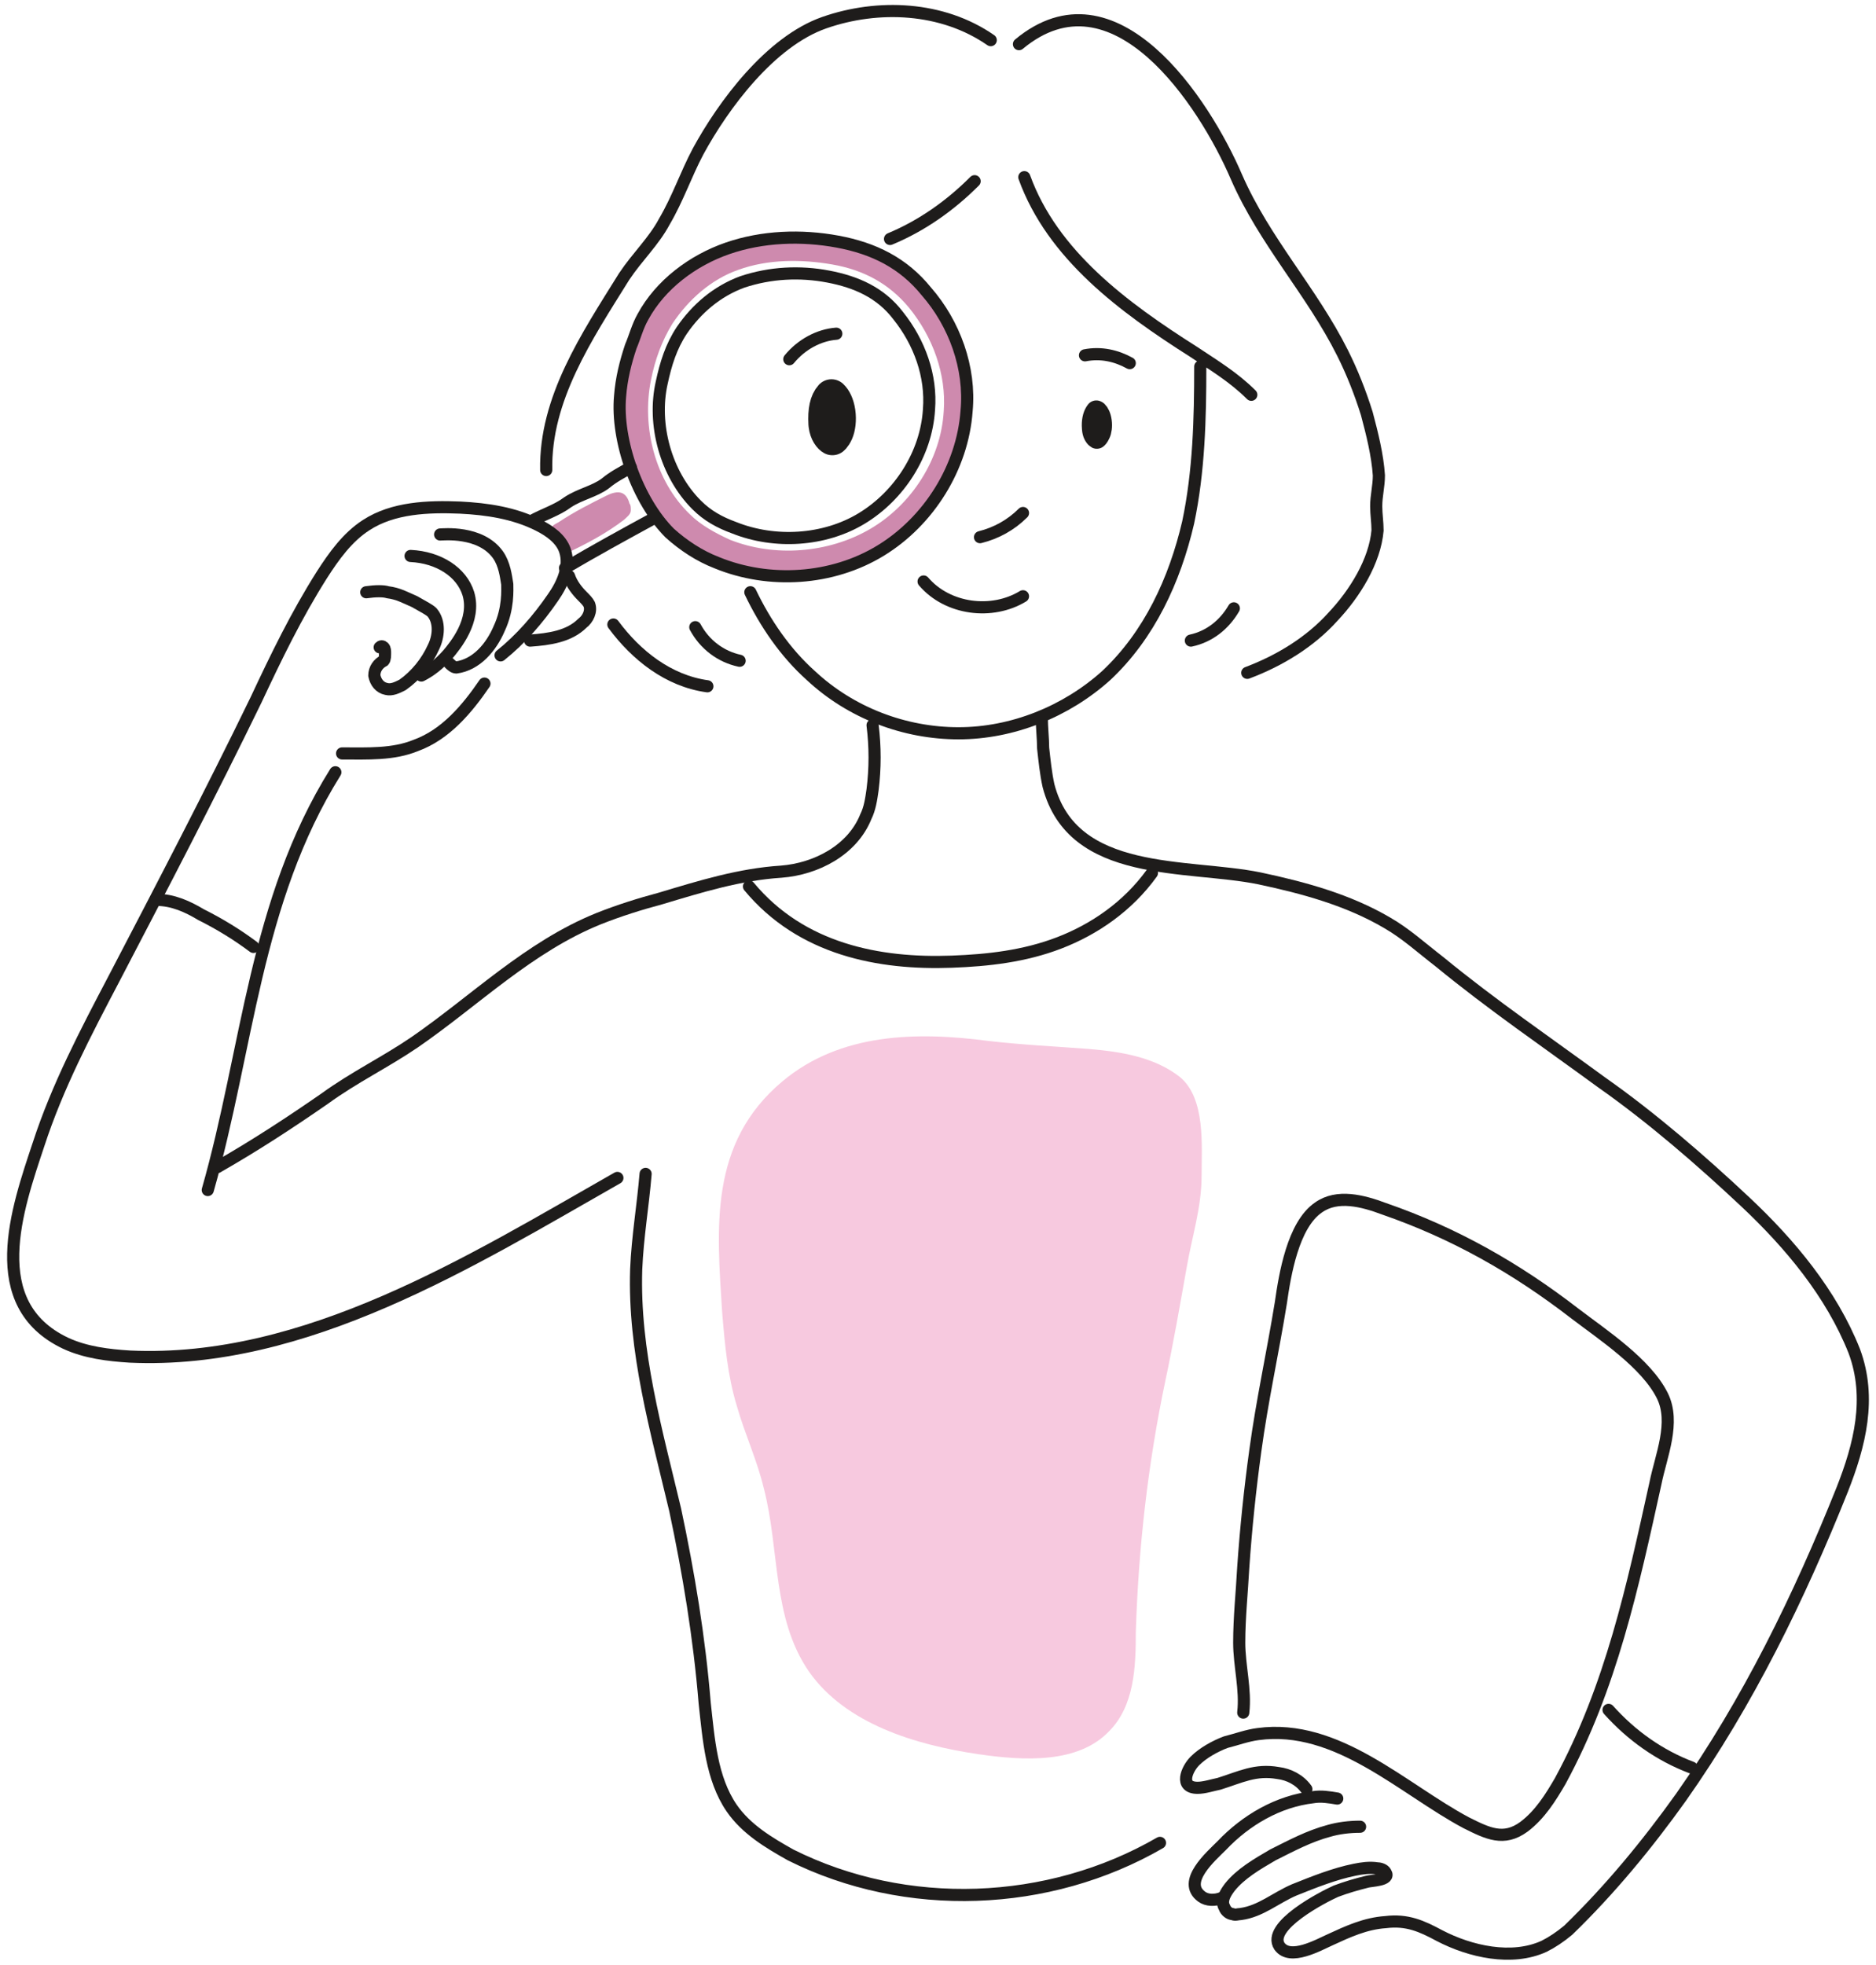 <svg width="170" height="178" viewBox="0 0 170 178" fill="none" xmlns="http://www.w3.org/2000/svg"><path d="M65.441 118.888C65.684 121.809 65.927 124.608 66.779 127.407C67.51 129.963 68.605 132.275 69.213 134.831C70.674 140.429 69.944 146.636 73.351 151.504C76.637 156.129 82.844 158.076 88.686 158.928C92.824 159.536 97.692 159.78 100.491 156.859C102.803 154.547 102.925 151.017 102.925 147.853C103.168 140.186 104.02 132.64 105.602 125.095C106.332 121.687 106.941 118.158 107.549 114.75C108.036 111.951 108.888 109.395 108.888 106.474C108.888 103.797 109.253 99.537 106.941 97.59C104.629 95.764 101.586 95.278 98.665 95.034C95.501 94.791 92.702 94.669 89.538 94.304C83.087 93.452 76.15 93.574 70.917 97.955C64.224 103.553 64.954 111.221 65.441 118.888Z" fill="#F7C9DF"/><path d="M84.061 26.273C81.992 23.718 79.314 22.257 76.028 21.771 72.742 21.162 69.213 21.284 66.049 22.379 62.884 23.474 59.964 25.665 58.381 28.586 57.895 29.438 57.651 30.411 57.286 31.263 56.799 32.724 56.434 34.306 56.312 35.766 55.947 39.904 57.895 45.381 60.815 48.18 62.032 49.397 63.493 50.249 65.075 50.857 69.821 52.805 75.541 52.44 79.923 49.762 84.304 47.085 87.347 42.217 87.712 37.105 87.955 33.332 86.495 29.316 84.061 26.273ZM85.521 37.227C85.278 41.608 82.6 45.746 78.827 47.937 75.055 50.127 70.186 50.492 66.17 48.91 64.832 48.302 63.493 47.571 62.519 46.598 59.355 43.555 58.138 38.687 58.99 34.428 59.355 32.602 59.964 30.898 60.937 29.316 62.398 27.125 64.466 25.3 66.9 24.448 69.578 23.474 72.621 23.474 75.42 23.961 78.219 24.448 80.531 25.665 82.357 27.856 84.547 30.533 85.764 33.941 85.521 37.227ZM54.974 44.895C55.461 44.651 55.947 44.53 56.312 44.651 56.678 44.773 56.921 45.138 57.043 45.625 57.164 45.747 57.164 45.99 57.164 46.233 57.164 46.599 56.799 46.842 56.556 47.085 54.974 48.302 53.148 49.276 51.323 50.128 51.444 50.006 50.471 48.546 50.349 48.424 49.862 47.816 49.862 47.694 50.592 47.329 52.053 46.355 53.513 45.625 54.974 44.895Z" fill="#CE8AAE"/><path d="M108.766 33.209C108.766 37.955 108.645 42.702 107.671 47.326 106.454 52.56 104.142 57.549 100.247 61.2 96.596 64.486 91.728 66.434 86.86 66.434 81.992 66.434 77.124 64.608 73.473 61.2 71.16 59.132 69.335 56.454 67.996 53.655M113.391 35.767C111.809 34.184 109.983 33.089 108.158 31.872 101.829 27.856 95.379 23.11 92.823 16.051" stroke="#1E1C1B" stroke-width="1.1" stroke-miterlimit="10" stroke-linecap="round" stroke-linejoin="round"/><path d="M92.337 4.001C100.978 -3.18 109.132 9.234 112.053 16.049C114.608 21.891 118.868 26.394 121.667 31.992C122.519 33.696 123.249 35.522 123.858 37.469C124.345 39.294 124.831 41.242 124.953 43.067C124.953 44.041 124.71 44.893 124.71 45.866C124.71 46.596 124.831 47.327 124.831 48.057C124.588 50.856 122.762 53.777 120.815 55.846C118.746 58.158 115.947 59.862 113.026 60.957" stroke="#1E1C1B" stroke-width="1.1" stroke-miterlimit="10" stroke-linecap="round" stroke-linejoin="round"/><path d="M111.809 55.115C110.957 56.576 109.618 57.671 107.914 58.036M55.583 56.578C57.652 59.377 60.573 61.69 64.102 62.176M89.78 3.638C85.399.595 79.557.352 74.689 2.055 69.821 3.759 65.562 9.479 63.249 13.739 62.154 15.808 61.424 17.998 60.207 20.067 59.233 21.893 57.773 23.232 56.556 25.057 53.148 30.534 49.375 36.132 49.497 42.582M80.653 21.649C83.574 20.432 86.13 18.607 88.32 16.416M92.702 46.477C91.607 47.572 90.268 48.302 88.808 48.667M92.701 54.02C89.902 55.724 85.886 55.237 83.695 52.682" stroke="#1E1C1B" stroke-width="1.1" stroke-miterlimit="10" stroke-linecap="round" stroke-linejoin="round"/><path d="M99.348 37.232C99.367 37.241 99.391 37.252 99.421 37.27C99.568 37.41 99.729 37.712 99.791 38.162C99.856 38.634 99.784 39.065 99.667 39.298L99.653 39.327C99.537 39.58 99.434 39.673 99.394 39.703C99.348 39.678 99.26 39.61 99.174 39.463C99.105 39.346 99.05 39.199 99.022 39.03L99.002 38.855L98.999 38.815L98.985 38.56C98.976 37.993 99.113 37.517 99.348 37.232Z" stroke="#1E1C1B" stroke-width="1.91" stroke-miterlimit="10" stroke-linecap="round" stroke-linejoin="round"/><path d="M75.346 35.917C75.604 36.156 75.86 36.635 75.962 37.333C76.066 38.049 75.968 38.736 75.781 39.159C75.675 39.39 75.576 39.532 75.504 39.614C75.472 39.65 75.445 39.672 75.427 39.687C75.358 39.649 75.224 39.548 75.09 39.327C74.965 39.121 74.864 38.846 74.825 38.523L74.812 38.381C74.746 37.181 74.919 36.39 75.346 35.917Z" stroke="#1E1C1B" stroke-width="3.11" stroke-miterlimit="10" stroke-linecap="round" stroke-linejoin="round"/><path d="M79.071 65.705C79.315 67.652 79.315 69.6 79.071 71.547 78.95 72.399 78.828 73.251 78.463 73.981 77.246 77.023 73.96 78.727 70.796 78.971 67.023 79.214 63.493 80.309 59.842 81.405 58.017 81.891 56.069 82.5 54.244 83.23 47.916 85.786 43.047 90.654 37.571 94.427 34.893 96.252 32.094 97.591 29.417 99.538 26.253 101.729 23.088 103.798 19.681 105.745M112.661 155.157C112.904 153.088 112.296 150.897 112.296 148.828 112.296 146.516 112.539 144.325 112.661 142.013 112.904 138.484 113.269 134.954 113.756 131.425 114.364 126.922 115.338 122.541 116.068 118.038 116.433 115.482 117.164 110.979 119.476 109.397 121.18 108.18 123.492 108.788 125.439 109.519 131.768 111.709 137.366 114.873 142.721 119.011 145.277 120.959 149.171 123.514 150.632 126.435 151.849 128.869 150.51 131.912 150.023 134.346 147.954 143.717 146.007 152.844 141.382 161.364 140.53 162.824 139.557 164.406 138.096 165.501 136.271 166.84 134.81 166.11 132.863 165.136 127.143 162.094 121.18 156.13 113.999 157.104 113.026 157.226 112.052 157.591 111.079 157.834 110.105 158.199 109.01 158.808 108.279 159.538 107.549 160.268 106.819 161.972 108.523 161.972 109.131 161.972 109.862 161.729 110.47 161.607 112.417 160.999 113.756 160.268 115.825 160.633 116.799 160.755 117.772 161.242 118.381 162.094" stroke="#1E1C1B" stroke-width="1.1" stroke-miterlimit="10" stroke-linecap="round" stroke-linejoin="round"/><path d="M121.18 162.944C120.45 162.822 119.719 162.7 118.989 162.822C115.825 163.187 112.904 164.891 110.713 167.203C109.74 168.177 107.062 170.489 108.888 171.828C109.375 172.193 110.105 172.193 110.713 171.95" stroke="#1E1C1B" stroke-width="1.1" stroke-miterlimit="10" stroke-linecap="round" stroke-linejoin="round"/><path d="M123.249 165.498C122.275 165.498 121.301 165.62 120.449 165.864 118.624 166.35 117.042 167.202 115.338 168.054 113.878 168.906 112.417 169.758 111.444 170.975 111.078 171.462 110.592 172.192 110.957 172.801 111.078 173.166 111.444 173.409 111.687 173.409 111.93 173.531 112.174 173.409 112.417 173.409 114.243 173.166 115.581 171.949 117.285 171.218 119.111 170.488 120.936 169.758 122.762 169.393 123.37 169.271 124.101 169.15 124.831 169.271 125.074 169.271 125.439 169.393 125.561 169.636 126.048 170.367 124.222 170.367 123.857 170.488 122.884 170.732 122.032 170.975 121.058 171.34 119.963 171.827 114.729 174.504 115.947 176.33 116.92 177.669 119.476 176.208 120.571 175.721 122.153 174.991 123.735 174.261 125.561 174.139 127.508 173.896 128.847 174.504 130.429 175.356 133.228 176.817 137.001 177.669 139.922 176.33 140.652 175.965 141.382 175.478 142.112 174.869 145.885 171.218 149.293 167.081 152.335 162.821 158.42 154.18 163.045 144.687 166.94 134.951 168.522 130.935 169.617 126.676 168.035 122.416 165.966 117.183 162.193 112.68 158.177 108.907 154.161 105.134 149.658 101.24 145.155 98.076 140.165 94.424 135.175 91.017 130.429 87.122 128.847 85.905 127.386 84.567 125.683 83.593 122.153 81.524 118.137 80.429 114.121 79.577 107.549 78.238 97.204 79.577 95.014 71.18 94.77 70.084 94.649 68.867 94.527 67.772 94.527 66.92 94.405 65.946 94.405 64.973M58.503 106.352C58.26 109.272 57.773 112.072 57.651 114.992 57.408 122.416 59.477 129.597 61.181 136.777 62.398 142.497 63.371 148.339 63.858 154.302 64.223 157.588 64.467 161.117 66.292 163.795 67.631 165.742 69.7 166.959 71.647 168.054 82.114 173.288 95.014 172.801 105.115 166.959M30.39 69.965C23.088 81.648 22.479 95.035 18.828 107.814M43.899 61.932C42.317 64.244 40.37 66.556 37.693 67.53 35.624 68.382 33.311 68.26 30.999 68.26M33.19 53.656C34.041 53.534 34.772 53.534 35.137 53.656 36.11 53.777 36.719 54.142 37.571 54.508 38.423 54.995 38.909 55.238 39.153 55.481 39.883 56.333 39.761 57.672 39.275 58.645 38.666 59.984 37.692 61.201 36.475 62.053 35.989 62.297 35.502 62.54 35.015 62.418 34.407 62.297 34.041 61.81 33.92 61.201 33.92 60.593 34.285 60.106 34.772 59.862 34.893 59.741 34.893 59.376 34.893 59.132 34.893 59.011 34.893 58.767 34.772 58.645 34.65 58.524 34.528 58.524 34.407 58.645" stroke="#1E1C1B" stroke-width="1.1" stroke-miterlimit="10" stroke-linecap="round" stroke-linejoin="round"/><path d="M55.948 106.717C42.682 114.263 27.713 123.634 11.77 122.904C9.823 122.782 7.754 122.539 5.928 121.687C-1.496 118.157 1.547 109.517 3.494 103.675C5.198 98.442 7.754 93.574 10.309 88.706C14.691 80.308 19.072 71.911 23.21 63.392C25.035 59.497 26.861 55.724 29.173 52.073C30.269 50.369 31.486 48.666 33.189 47.57C35.623 45.988 38.788 45.866 41.709 45.988C44.143 46.11 46.577 46.475 48.767 47.57C49.741 48.057 50.836 48.787 51.201 49.883C51.688 51.343 50.958 52.925 50.106 54.142C48.767 56.089 47.185 57.915 45.36 59.375" stroke="#1E1C1B" stroke-width="1.1" stroke-miterlimit="10" stroke-linecap="round" stroke-linejoin="round"/><path d="M39.883 48.423C40.126 48.423 43.534 48.058 45.116 50.249C45.724 51.101 45.846 52.196 45.968 52.926C45.968 53.413 46.09 55.117 45.238 56.942C44.508 58.646 43.169 60.228 41.343 60.472C41.1 60.472 40.856 60.228 40.735 60.107" stroke="#1E1C1B" stroke-width="1.1" stroke-miterlimit="10" stroke-linecap="round" stroke-linejoin="round"/><path d="M37.205 50.369C39.761 50.491 41.83 51.83 42.438 53.777 43.169 56.211 41.221 58.523 40.613 59.253 39.761 60.227 38.909 60.836 38.179 61.201M51.566 52.195C51.81 52.925 52.297 53.534 52.783 54.021 53.027 54.264 53.27 54.508 53.392 54.751 53.635 55.36 53.27 56.09 52.783 56.455 51.566 57.672 49.741 57.915 48.037 58.037M153.309 160.145C150.388 159.05 147.833 157.224 145.764 154.912M22.967 85.787C21.506 84.692 19.924 83.718 18.22 82.866 17.003 82.136 15.665 81.527 14.204 81.527M87.591 37.226C87.225 42.338 84.183 47.206 79.802 49.883 75.42 52.561 69.7 52.926 64.954 50.978 63.372 50.37 61.911 49.396 60.694 48.301 57.773 45.38 55.826 39.904 56.191 35.887 56.313 34.305 56.678 32.845 57.165 31.384 57.53 30.532 57.773 29.559 58.26 28.707 59.842 25.786 62.763 23.596 65.927 22.5 69.092 21.405 72.621 21.283 75.907 21.892 79.193 22.5 81.871 23.839 83.939 26.395 86.495 29.316 87.956 33.332 87.591 37.226Z" stroke="#1E1C1B" stroke-width="1.1" stroke-miterlimit="10" stroke-linecap="round" stroke-linejoin="round"/><path d="M63.128 45.745C64.102 46.719 65.197 47.328 66.536 47.815 70.187 49.275 74.69 49.032 78.097 46.963 81.505 44.894 83.939 41.121 84.183 37.105 84.426 34.062 83.331 31.02 81.383 28.586 79.801 26.517 77.611 25.543 75.055 25.056 72.499 24.569 69.822 24.691 67.266 25.543 64.954 26.395 63.128 27.977 61.789 29.924 60.816 31.385 60.329 32.967 59.964 34.671 59.112 38.443 60.329 42.946 63.128 45.745ZM59.233 46.963C56.556 48.423 53.879 49.884 51.201 51.466M57.165 42.338C56.313 42.825 55.583 43.19 54.853 43.798 53.879 44.529 52.54 44.772 51.445 45.502 50.471 46.232 49.255 46.597 48.159 47.206M104.385 79.094C102.194 82.136 99.151 84.205 95.987 85.422 92.823 86.639 89.537 87.004 86.251 87.126 79.679 87.37 72.62 86.031 67.874 80.311M67.023 59.863C65.319 59.498 63.859 58.402 63.007 56.82M98.32 32.19C99.779 31.908 101.161 32.23 102.377 32.899" stroke="#1E1C1B" stroke-width="1.1" stroke-miterlimit="10" stroke-linecap="round" stroke-linejoin="round"/><path d="M71.525 32.545C72.621 31.206 74.203 30.354 75.785 30.232" stroke="#1E1C1B" stroke-width="1.1" stroke-miterlimit="10" stroke-linecap="round" stroke-linejoin="round"/></svg>